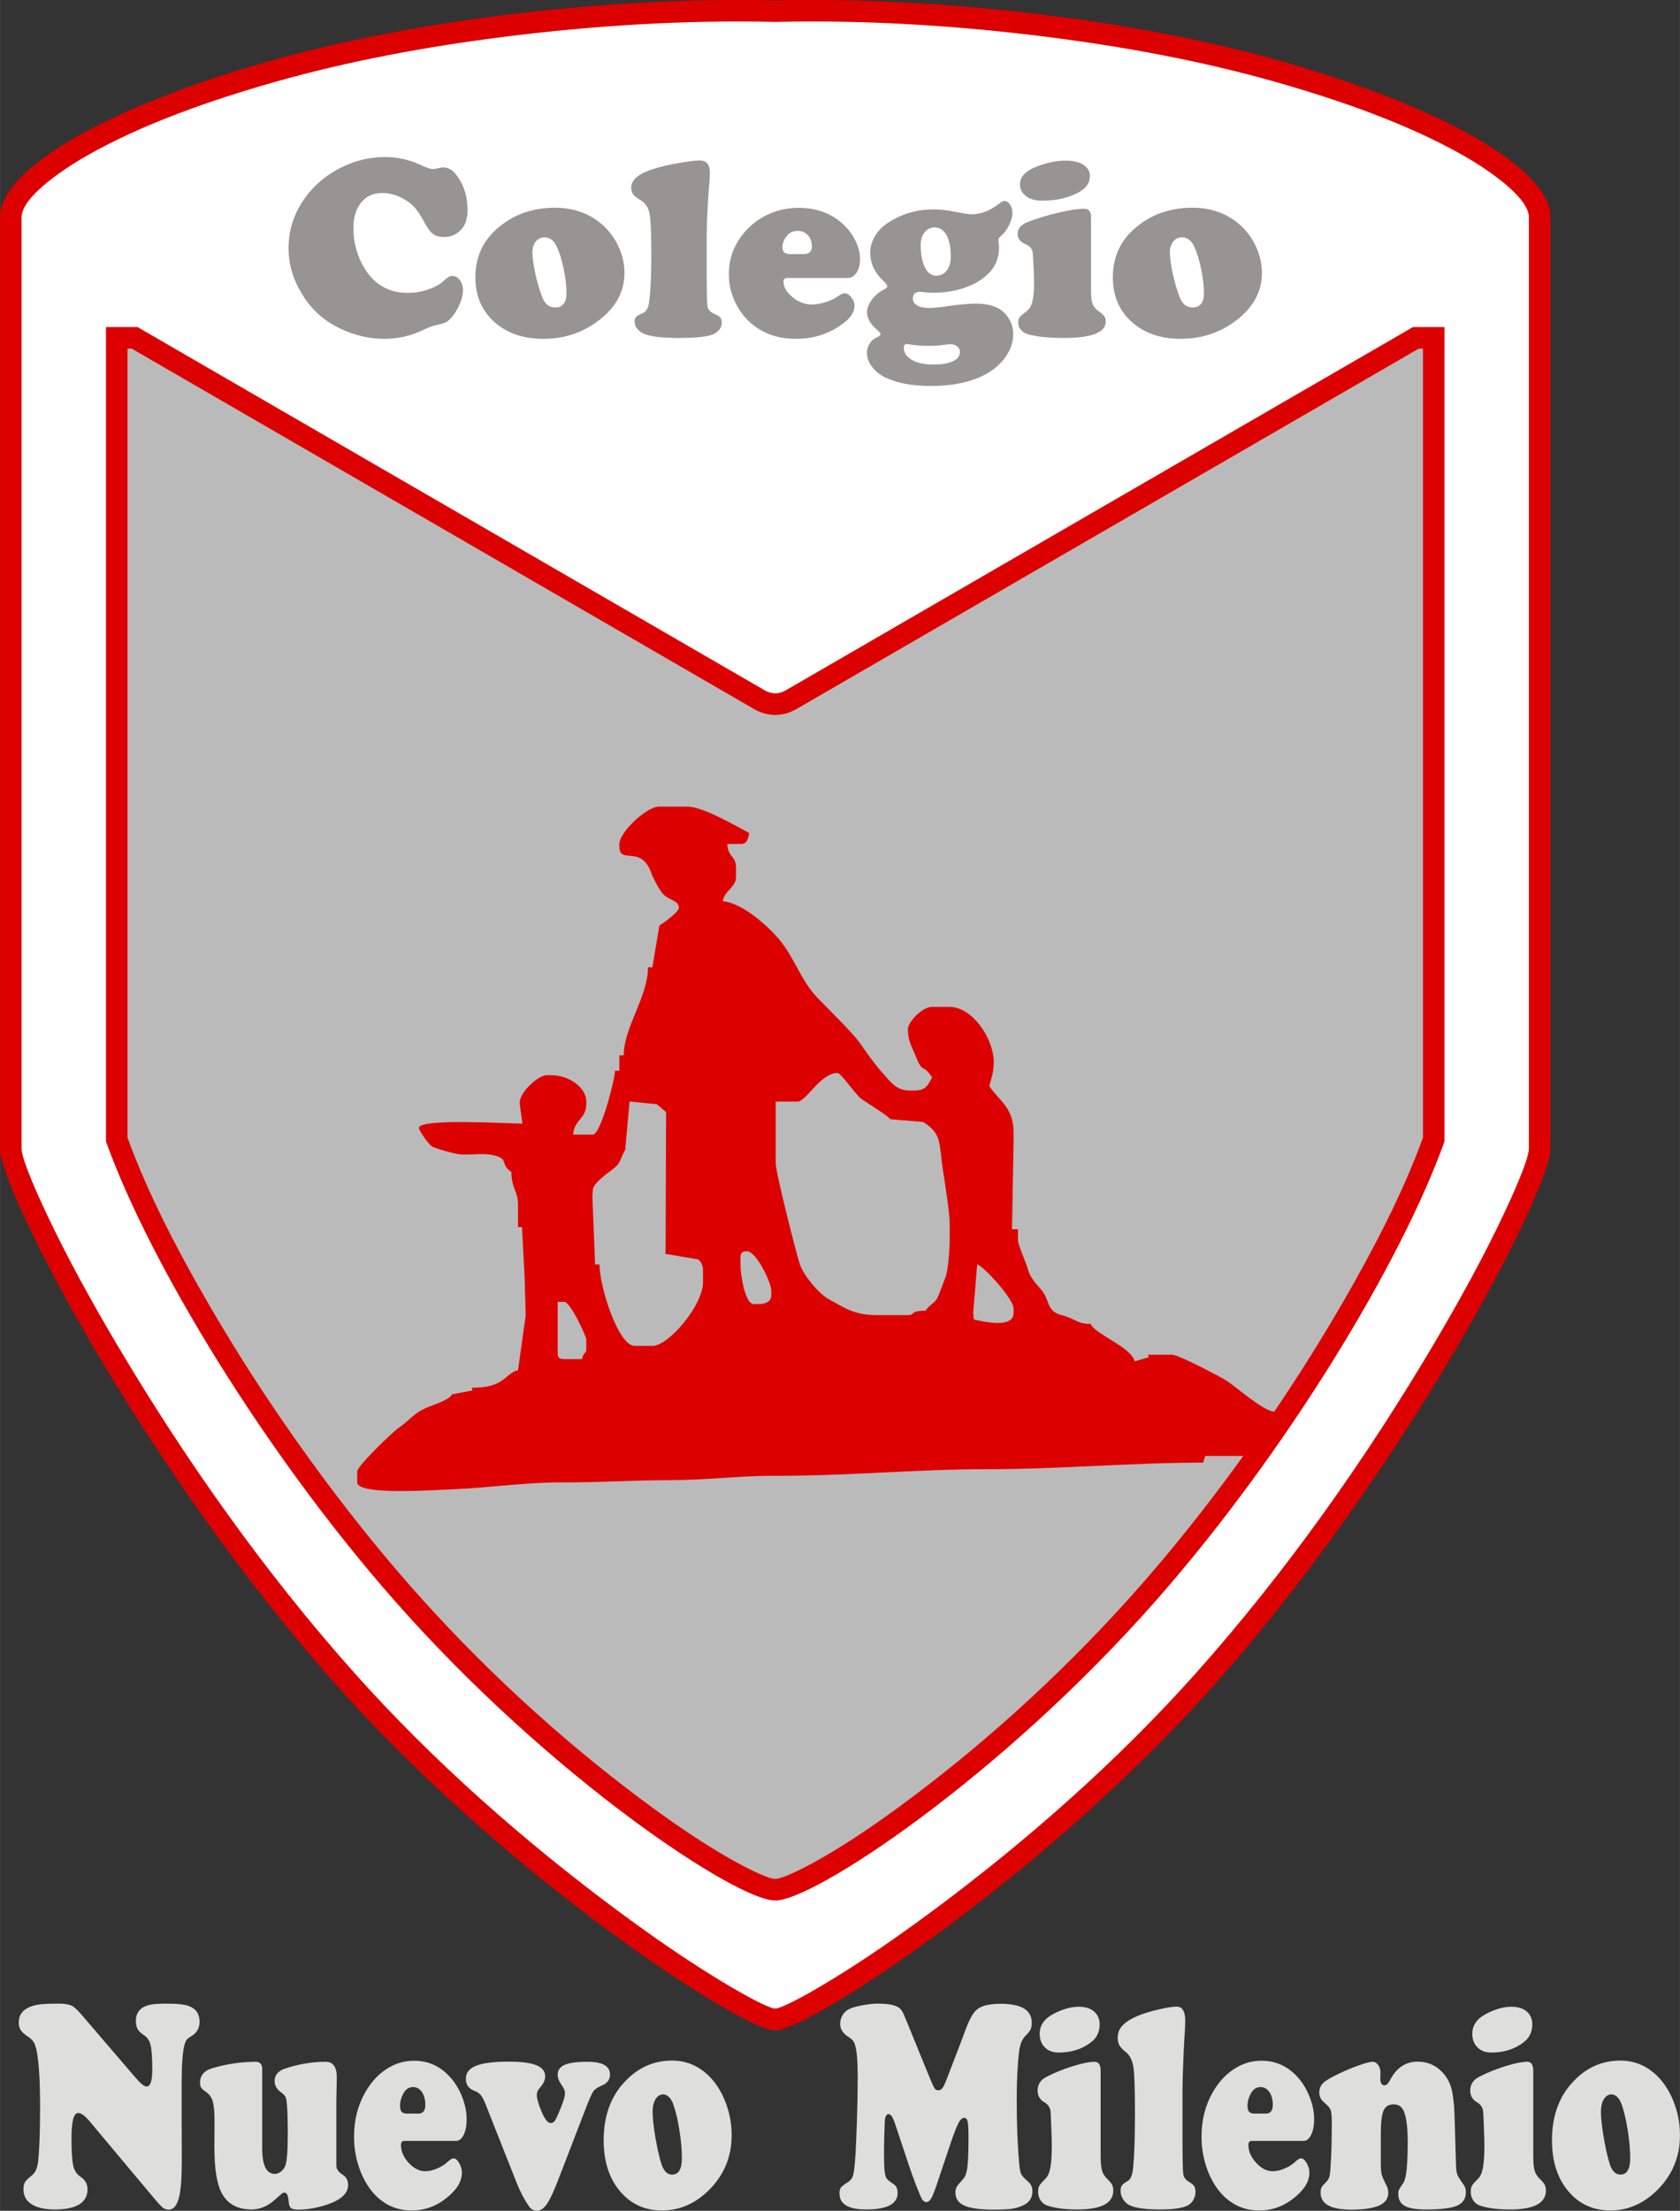 <?xml version="1.0" encoding="UTF-8"?>
<!DOCTYPE svg PUBLIC "-//W3C//DTD SVG 1.1//EN" "http://www.w3.org/Graphics/SVG/1.1/DTD/svg11.dtd">
<!-- Creator: CorelDRAW -->
<svg xmlns="http://www.w3.org/2000/svg" xml:space="preserve" width="6459px" height="8494px" style="shape-rendering:geometricPrecision; text-rendering:geometricPrecision; image-rendering:optimizeQuality; fill-rule:evenodd; clip-rule:evenodd"
viewBox="0 0 1605.76 2111.77"
 xmlns:xlink="http://www.w3.org/1999/xlink">
 <rect x="0" y="0" width="1605.76" height="2111.77" fill="#333333" stroke="none"/>
 <defs>
  <style type="text/css">
   <![CDATA[
    .fil2 {fill:#BABABA}
    .fil0 {fill:#DC0000}
    .fil1 {fill:white}
    .fil3 {fill:#969594;fill-rule:nonzero}
    .fil4 {fill:#DEDEDD;fill-rule:nonzero}
   ]]>
  </style>
 </defs>
 <g id="Capa_x0020_1">
  <g id="_191299944">
   <path id="_84558248" class="fil0" d="M740.969 1939.25c-24.08,4.081 -249.269,-139.148 -416.794,-326.574 -188.173,-210.523 -324.438,-477.124 -324.175,-515.237l0 -889.89c0.111,-48.424 109.136,-106.974 256.677,-148.95 148.739,-42.315 336.6,-61.662 484.292,-58.223 147.69,-3.439 335.552,15.907 484.291,58.223 147.545,41.976 256.569,100.526 256.677,148.95l0 889.89c0.263,38.113 -136.001,304.712 -324.174,515.237 -167.528,187.426 -392.714,330.655 -416.794,326.574l0.002 0 -0.002 0z"/>
   <path id="_85503128" class="fil1" d="M742.139 1918.57c11.439,-2.79 39.93,-19.812 49.054,-25.305 34.664,-20.872 68.403,-44.393 100.891,-68.485 89.369,-66.274 176.162,-142.844 250.332,-225.824 86.034,-96.253 163.44,-205.686 229.068,-316.808 23.77,-40.249 46.792,-81.851 66.666,-124.182 5.187,-11.047 22.701,-48.75 23.206,-60.452l-0.001 -0.007 0 -889.925c-0.049,-21.192 -47.138,-50.236 -62.626,-59.025 -54.038,-30.662 -119.503,-53.205 -179.1,-70.161 -70.839,-20.154 -144.637,-33.703 -217.658,-42.998 -85.761,-10.915 -174.062,-16.459 -260.523,-14.444l-0.479 0.011 -0.48 -0.011c-86.459,-2.014 -174.761,3.529 -260.521,14.446 -73.022,9.295 -146.819,22.844 -217.658,42.996 -59.597,16.956 -125.062,39.5 -179.1,70.161 -15.489,8.788 -62.578,37.832 -62.627,59.002l-0.001 889.952c0.505,11.704 18.018,49.408 23.204,60.453 19.875,42.331 42.895,83.931 66.667,124.18 65.629,111.122 143.034,220.556 229.068,316.808 74.17,82.981 160.963,159.551 250.331,225.824 32.486,24.091 66.228,47.614 100.891,68.485 9.123,5.493 37.613,22.515 49.053,25.305l1.172 -0.198 1.171 0.198 -0.002 0.002 0.003 0.003z"/>
   <path id="_85502960" class="fil0" d="M740.969 662.361c-3.228,-0.121 -6.562,-0.953 -9.674,-2.718l-599.896 -347.216 -30.138 0 0 777.906c41.327,115.511 151.33,297.128 275.461,438.21 150.347,170.877 329.477,288.054 364.247,286.766 34.77,1.288 213.9,-115.889 364.248,-286.766 124.131,-141.082 234.134,-322.7 275.461,-438.21l0 -777.906 -30.139 0 -599.895 347.216c-3.111,1.765 -6.446,2.596 -9.674,2.718l-0.001 0 -0.001 0z"/>
   <path id="_83802200" class="fil2" d="M125.872 333.011l-4.027 0 0 753.72c19.527,53.577 47.69,107.331 76.126,156.515 36.719,63.509 77.975,125.156 122.333,183.576 22.92,30.186 46.834,59.666 71.873,88.124 65.158,74.056 140.432,143.812 219.466,202.915 27.387,20.482 56.287,40.637 86.013,57.596 7.832,4.468 33.768,18.716 42.744,19.274l0.57 -0.02 0.57 0.02c8.978,-0.559 34.913,-14.807 42.744,-19.274 29.727,-16.958 58.627,-37.114 86.014,-57.596 79.031,-59.104 154.308,-128.858 219.465,-202.915 25.037,-28.455 48.951,-57.935 71.87,-88.118 44.358,-58.421 85.615,-120.069 122.335,-183.58 28.436,-49.184 56.599,-102.939 76.127,-156.517l0 -753.72 -4.028 0 -595.273 344.54c-5.832,3.306 -12.355,5.128 -19.051,5.379l-0.773 0.03 -0.773 -0.03c-6.695,-0.25 -13.219,-2.073 -19.051,-5.379l-0.161 -0.092 -595.112 -344.447 0 0 0.001 -0.001z"/>
   <path id="_121947704" class="fil0" d="M1198.27 1392.89l23.477 -31.611 -2.425 -12.546c-11.39,-0.254 -36.094,-22.665 -46.307,-29.448 -5.814,-3.861 -46.508,-25.224 -52.638,-25.224l-23.158 0 0.929 2.329 -13.56 3.98c-3.745,-14.011 -38.104,-25.845 -42.106,-35.748 -13.583,0 -13.395,-4.64 -27.477,-8.3 -13.409,-3.486 -11.734,-11.476 -17.136,-20.735 -3.439,-5.895 -12.163,-12.134 -15.221,-22.648 -2.785,-9.577 -9.639,-23.636 -9.639,-28.221l0 -10.514 -5.717 -0.024 1.506 -81.982 0 -10.514c0,-23.644 -13.907,-30.359 -23.158,-44.157 1.853,-7.942 4.212,-13.152 4.212,-23.129 0,-21.945 -20.241,-52.569 -42.106,-52.569l-16.842 0c-10.272,0 -23.158,15.153 -23.158,21.028 0,12.03 4.07,17.217 7.57,26.083 6.877,17.42 6.239,6.231 15.588,20.177 -3.733,7.046 -5.963,12.616 -16.841,12.616l-4.212 0c-13.677,0 -18.71,-8.648 -26.798,-17.392 -4.798,-5.187 -15.102,-18.985 -19.088,-25.092 -8.005,-12.271 -32.101,-34.963 -43.44,-47.028 -15.231,-16.207 -21.369,-37.752 -35.684,-54.777 -10.48,-12.464 -35.052,-34.975 -53.936,-36.545 0.797,-9.574 12.631,-13.268 12.631,-23.13l0 -8.41c0,-12.586 -7.244,-9.016 -8.421,-23.13l12.632 0c6.661,0 7.174,-5.171 8.42,-10.514 -11.556,-6.108 -44.389,-25.233 -58.947,-25.233l-27.368 0c-11.714,0 -37.894,24.362 -37.894,35.747l0 2.103c0,18.576 20.771,-2.507 30.739,26.072 1.66,4.759 7.621,15.656 10.485,18.966 5.849,6.755 15.617,6.463 15.617,13.838 0,4.237 -15.678,15.095 -18.564,16.895l-6.699 39.88 -4.211 0c0,28.449 -23.159,57.152 -23.159,84.108l-4.21 0 0 14.72 -4.211 0c0,8.683 -13.699,60.978 -21.053,60.978l-18.946 0c1.231,-14.791 12.631,-14.708 12.631,-29.438l0 -2.103c0,-13.818 -16.981,-25.232 -33.685,-25.232l-4.21 0c-7.976,0 -26.847,16.781 -25.731,27.406l2.573 18.854c-13.914,0 -98.947,-5.292 -98.947,4.205 0,2.323 9.747,16.719 13.396,18.162 5.816,2.297 20.668,6.695 26.579,7.096 10.137,0.686 21.091,-1.496 30.906,0.672 15.983,3.529 5.943,8.368 17.539,16.125 0,15.697 6.317,17.915 6.317,31.541l0 21.028 3.797 0.025 2.519 48.338 1.048 35.893 -7.364 52.422c-13.563,3.616 -11.934,16.822 -44.21,16.822l0.638 2.589 -19.584 3.72c-2.266,5.606 -19.434,10.386 -26.328,13.654 -10.909,5.171 -15.25,12.119 -24.121,17.963 -6.068,3.998 -40.077,36.852 -40.077,41.977l0 10.514c0,12.741 75.603,7.119 94.816,6.388 26.865,-1.022 68.117,-6.556 98.856,-6.397 36.033,0.186 70.196,-2.104 103.166,-2.095 36.673,0.012 69.616,-4.374 101.028,-4.227 71.6,0.337 133.843,-6.285 204.23,-6.285 69.837,0 138.601,-6.308 206.427,-6.264l1.991 -6.351 35.788 0c5.686,0 5.805,1.003 10.527,2.102l0.003 -0.002 0 0zm-435.784 -340.642c7.81,0 21.997,-27.335 37.894,-27.335 3.657,0 17.096,20.633 23.321,25.07 3.867,2.756 26.183,16.558 27.205,19.087l31.526 2.678c17.938,11.387 14.955,19.656 18.552,44.029 2.264,15.335 6.762,41.904 6.762,54.224l0 8.41c0,13.007 -0.852,34.293 -4.771,43.598 -1.663,3.949 -5.582,15.087 -7.15,18.092 -2.38,4.561 -7.448,6.254 -11.238,11.906 -15.591,0 -9.373,4.204 -16.842,4.204l-29.473 0c-22.694,0 -31.781,-7.535 -45.952,-15.08 -9.985,-5.319 -24.6,-23.585 -27.759,-33.254 -3.51,-10.747 -23.129,-87.769 -23.129,-96.753l0 -58.878 21.052 0 0.001 0.001 0.001 -0zm-160.736 -0.066l25.953 2.576 8.935 7.537 -0.467 132.938 -0.411 2.401 31.733 5.408c2.444,2.632 4.466,4.701 4.466,11.115l0 10.514c0,22.268 -32.923,60.98 -48.419,60.98l-16.842 0c-15.672,0 -33.684,-56.274 -33.684,-77.802l-4.21 0 -2.615 -65.16 0.509 -6.331c0,-5.48 12.992,-15.072 17.436,-18.332 10.57,-7.753 7.093,-9 13.423,-19.583l4.192 -46.261 0 0 0 0zm112.316 143.051c8.648,0 23.159,29.634 23.159,37.85l0 4.206c0,6.464 -6.169,8.409 -12.633,8.409l-4.21 0c-8.111,0 -12.631,-27.497 -12.631,-37.85l0 -6.306c0,-4.845 1.464,-6.309 6.316,-6.309l-0 0zm219.947 12.526c5.597,1.289 34.786,32.679 34.786,42.146l0 4.205c0,14.723 -27.011,8.84 -37.894,6.307l-0.708 -6.367 3.815 -46.291 0.001 0 -0 0zm-400.996 35.838l6.315 0c6.052,0 21.053,33.356 21.053,35.747l0 8.409c0,6.836 -1.825,1.588 -4.211,10.515l-16.842 0c-4.851,0 -6.315,-1.464 -6.315,-6.309l0 -48.363 0 0 0 0z"/>
  </g>
  <path class="fil3" d="M368.011 149.975c11.9,0 23.381,2.589 34.488,7.809 5.22,2.465 8.853,3.675 10.897,3.675 1.461,0 3.799,-0.334 7.056,-1.087 1.087,-0.251 2.256,-0.375 3.548,-0.375 4.26,0 7.978,1.962 11.149,5.888 7.85,9.436 11.732,21.209 11.732,35.24 0,9.852 -3.382,17.074 -10.146,21.626 -3.674,2.465 -7.763,3.674 -12.358,3.674 -4.134,0 -7.515,-0.875 -10.146,-2.672 -2.589,-1.796 -5.134,-5.012 -7.599,-9.563 -3.506,-6.43 -6.347,-11.064 -8.56,-13.862 -2.169,-2.838 -4.885,-5.385 -8.056,-7.681 -7.891,-5.513 -16.2,-8.308 -24.842,-8.308 -8.394,0 -15.073,3.047 -20.003,9.101 -4.925,6.095 -7.388,14.237 -7.388,24.425 0,14.028 3.548,26.849 10.646,38.539 9.604,15.572 23.381,23.338 41.334,23.338 6.599,0 13.152,-1.086 19.624,-3.299 6.515,-2.171 11.524,-5.05 15.116,-8.56 3.089,-2.923 5.637,-4.382 7.598,-4.382 2.838,0 5.303,1.293 7.347,3.965 2.006,2.631 3.05,5.846 3.05,9.604 0,4.717 -1.42,10.019 -4.302,15.907 -2.837,5.847 -6.264,10.481 -10.271,13.821 -1.713,1.379 -5.261,2.589 -10.648,3.675 -3.09,0.541 -7.223,2.044 -12.356,4.51 -12.069,5.801 -24.594,8.683 -37.663,8.683 -13.611,0 -27.179,-3.047 -40.749,-9.188 -15.741,-7.098 -28.141,-17.951 -37.288,-32.65 -8.974,-14.28 -13.442,-29.183 -13.442,-44.758 0,-18.12 5.595,-34.612 16.868,-49.561 9.77,-12.941 22.546,-22.88 38.287,-29.727 11.98,-5.22 24.34,-7.808 37.075,-7.808l0 0 0 0zm162.543 48.433c14.906,0 28.017,3.885 39.246,11.607 8.101,5.553 14.572,12.776 19.456,21.67 5.054,9.311 7.602,18.996 7.602,29.1 0,17.702 -8.143,32.736 -24.342,45.137 -15.493,11.856 -33.236,17.744 -53.235,17.744 -19.499,0 -35.24,-5.553 -47.348,-16.617 -11.731,-10.773 -17.577,-24.8 -17.577,-42.089 0,-19.248 7.138,-34.989 21.502,-47.22 15.031,-12.904 33.236,-19.333 54.697,-19.333l-0 0 0 0zm-9.812 28.268c-3.551,0 -6.43,1.335 -8.601,3.965 -2.172,2.672 -3.258,6.182 -3.258,10.563 0,4.927 0.921,11.566 2.758,19.999 1.837,8.477 4.006,15.951 6.553,22.464 2.507,6.68 6.64,10.022 12.36,10.022 7.263,0 10.897,-4.592 10.897,-13.821 0,-6.847 -0.917,-14.614 -2.754,-23.339 -1.838,-8.726 -4.092,-15.824 -6.681,-21.295 -2.672,-5.551 -6.43,-8.391 -11.273,-8.557zm154.734 -3.299l0 39.246c0,17.371 0.293,27.473 0.794,30.354 0.544,2.841 2.547,5.054 6.057,6.598 3.048,1.294 5.05,2.504 6.054,3.672 1.042,1.128 1.545,2.758 1.545,4.885 0,2.676 -0.962,5.138 -2.882,7.351 -1.921,2.213 -4.468,3.757 -7.64,4.633 -5.889,1.797 -15.783,2.716 -29.727,2.716 -15.742,0 -26.806,-1.213 -33.153,-3.55 -2.921,-1.086 -5.344,-2.713 -7.223,-4.968 -1.879,-2.255 -2.796,-4.592 -2.796,-7.016 0,-1.962 0.5,-3.464 1.502,-4.55 1.042,-1.045 3.255,-2.337 6.678,-3.799 3.176,-1.379 5.137,-5.178 5.889,-11.356 1.296,-10.607 1.962,-25.68 1.962,-45.261 0,-19.917 -0.583,-32.693 -1.71,-38.411 -1.169,-5.72 -4.01,-9.939 -8.56,-12.735 -3.424,-1.962 -5.803,-3.799 -7.057,-5.555 -1.252,-1.751 -1.879,-3.882 -1.879,-6.429 0,-4.008 1.921,-7.474 5.72,-10.439 3.844,-3.005 9.98,-5.761 18.371,-8.266 5.637,-1.71 12.903,-3.341 21.881,-4.885 8.977,-1.545 15.489,-2.338 19.582,-2.338 6.429,0 9.643,4.009 9.643,11.984 0,2.631 -0.375,8.601 -1.21,17.996 -1.045,14.572 -1.669,27.972 -1.838,40.124l-0.001 0 0 0zm134.653 42.169l-57.493 0c-2.503,0 -3.758,1.126 -3.758,3.34 0,5.302 2.841,10.27 8.602,14.948 5.761,4.716 11.941,7.057 18.537,7.057 3.926,0 8.268,-0.751 13.029,-2.255 4.761,-1.503 8.683,-3.382 11.816,-5.595 2.756,-1.92 4.969,-2.923 6.595,-2.923 2.13,0 4.175,1.294 6.223,3.924 2.045,2.588 3.089,5.301 3.089,8.059 0,5.885 -3.675,11.565 -11.022,16.992 -12.987,9.729 -27.935,14.573 -44.886,14.573 -17.116,0 -31.482,-4.968 -43.089,-14.906 -5.595,-4.926 -10.269,-10.814 -13.944,-17.744 -4.803,-9.228 -7.181,-18.915 -7.181,-29.102 0,-13.735 4.133,-26.012 12.442,-36.951 7.181,-9.477 16.326,-16.534 27.431,-21.167 8.308,-3.509 17.327,-5.261 27.015,-5.261 15.489,0 28.685,4.382 39.497,13.194 5.47,4.425 9.897,9.643 13.238,15.655 3.84,6.85 5.76,13.572 5.76,20.085 0,5.301 -1.128,9.645 -3.341,13.027 -2.172,3.382 -5.05,5.051 -8.56,5.051l0 0 -0.001 0zm-54.277 -22.84l12.318 0c5.216,0 7.847,-2.42 7.847,-7.222 0,-4.426 -1.252,-8.015 -3.799,-10.773 -2.503,-2.754 -5.802,-4.174 -9.894,-4.174 -4.593,0 -8.143,1.796 -10.773,5.387 -2.462,3.338 -3.673,6.72 -3.673,10.146 0,2.461 0.583,4.175 1.793,5.134 1.169,1.003 3.216,1.502 6.181,1.502l0 0 0 -0zm204.171 -50.77c2.003,0 3.799,1.169 5.344,3.464 1.586,2.341 2.337,5.055 2.337,8.143 0,3.341 -1.045,7.139 -3.131,11.398 -2.047,4.219 -4.551,7.601 -7.515,10.145 -1.879,1.631 -2.799,2.924 -2.799,3.926 0,0.207 0.086,1.21 0.252,2.923 0.251,1.711 0.375,3.256 0.375,4.634 0,9.728 -3.299,17.869 -9.811,24.466 -5.846,5.889 -13.444,10.439 -22.672,13.693 -9.268,3.258 -19.455,4.888 -30.521,4.888 -2.713,0 -5.344,-0.168 -7.974,-0.462 -2.089,-0.248 -3.758,-0.375 -4.885,-0.375 -4.299,0 -6.471,2.171 -6.471,6.473 0,2.796 1.42,4.968 4.216,6.554 2.796,1.586 6.639,2.38 11.439,2.38 3.258,0 8.059,-0.46 14.448,-1.335 13.359,-1.879 23.215,-2.841 29.602,-2.841 9.601,0 17.076,1.63 22.378,4.803 4.22,2.42 7.602,5.847 10.063,10.269 2.506,4.386 3.757,9.147 3.757,14.197 0,8.225 -3.047,16.199 -9.06,23.966 -7.181,9.143 -17.744,15.907 -31.689,20.292 -10.942,3.423 -23.549,5.136 -37.911,5.136 -18.122,0 -32.778,-2.757 -44.05,-8.312 -5.22,-2.586 -9.353,-6.053 -12.483,-10.27 -3.089,-4.257 -4.633,-8.643 -4.633,-13.193 0,-3.216 0.875,-6.137 2.63,-8.809 1.752,-2.716 3.965,-4.636 6.681,-5.764 2.42,-1 3.672,-2.044 3.672,-3.172 0,-0.92 -1.042,-2.213 -3.09,-3.926 -6.512,-5.468 -9.77,-11.146 -9.77,-16.993 0,-3.924 1.586,-7.974 4.72,-12.108 3.13,-4.175 7.012,-7.391 11.69,-9.687 1.92,-0.962 2.923,-1.962 2.923,-2.923 0,-1.128 -1.213,-2.838 -3.674,-5.134 -8.395,-7.767 -12.611,-16.785 -12.611,-27.182 0,-5.426 1.503,-10.646 4.468,-15.655 2.964,-4.971 7.138,-9.188 12.442,-12.694 13.11,-8.56 27.683,-12.859 43.631,-12.859 6.388,0 13.486,0.835 21.295,2.462 7.433,1.462 12.524,2.213 15.282,2.213 8.891,0 17.744,-3.507 26.556,-10.522 1.961,-1.502 3.464,-2.213 4.55,-2.213l-0.001 -0 -0 0zm-66.429 25.302c-4.091,0 -7.39,1.546 -9.852,4.677 -2.507,3.089 -3.716,7.182 -3.716,12.318 0,8.808 1.334,15.866 4.006,21.167 2.716,5.303 6.264,7.974 10.65,7.974 4.34,0 7.763,-1.669 10.269,-4.968 2.548,-3.299 3.8,-7.725 3.8,-13.276 0,-8.729 -1.335,-15.493 -3.966,-20.377 -2.674,-4.841 -6.387,-7.347 -11.19,-7.515l0 0 0 0zm-26.679 111.314c-2.048,0 -3.048,1.21 -3.048,3.548 0,4.802 2.586,8.725 7.806,11.69 5.219,2.965 11.984,4.468 20.336,4.468 7.974,0 14.235,-1.045 18.744,-3.171 4.554,-2.13 6.809,-5.095 6.809,-8.936 0,-2.045 -0.879,-3.758 -2.59,-5.22 -1.713,-1.42 -3.799,-2.129 -6.347,-2.129 -1.296,0 -3.175,0.168 -5.636,0.503 -4.551,0.709 -9.646,1.086 -15.282,1.086 -4.133,0 -8.143,-0.211 -11.984,-0.586 -2.837,-0.252 -5.178,-0.583 -6.971,-1.003 -0.792,-0.166 -1.419,-0.249 -1.837,-0.249l0 -0.001 0 0zm175.902 -121.584l0 71.062c0,5.637 0.503,9.77 1.548,12.36 1,2.63 3.089,5.012 6.178,7.222 2.507,1.796 4.216,3.341 5.05,4.595 0.879,1.252 1.296,2.88 1.296,4.844 0,10.521 -13.32,15.782 -40,15.782 -14.362,0 -25.718,-1.171 -34.109,-3.426 -2.882,-0.835 -5.177,-2.254 -6.932,-4.299 -1.754,-2.045 -2.631,-4.344 -2.631,-6.975 0,-2.209 0.459,-3.922 1.337,-5.133 0.918,-1.21 3.215,-3.175 6.888,-5.888 2.507,-1.878 4.299,-4.926 5.344,-9.143 1.085,-4.261 1.63,-10.563 1.63,-18.957 0,-2.713 -0.211,-7.763 -0.586,-15.113 -0.334,-7.392 -0.628,-11.691 -0.794,-12.901 -0.458,-3.34 -2.754,-5.929 -6.846,-7.726 -5.053,-2.212 -7.557,-5.467 -7.557,-9.769 0,-5.137 3.296,-8.977 9.894,-11.525 9.143,-3.507 18.913,-6.471 29.352,-8.933 10.439,-2.423 18.496,-3.634 24.218,-3.634 4.509,0 6.719,2.506 6.719,7.557l0 0 0 0zm-24.215 -53.569c7.098,0 12.735,1.337 16.868,3.967 4.175,2.671 6.264,6.222 6.264,10.731 0,6.261 -3.133,11.229 -9.439,14.903 -9.935,5.805 -21.96,8.685 -36.073,8.685 -5.971,0 -10.687,-1.128 -14.194,-3.424 -4.719,-2.922 -7.098,-7.012 -7.098,-12.231 0,-7.016 5.01,-12.528 15.072,-16.534 10.187,-4.05 19.706,-6.097 28.6,-6.097l-0 0zm121.249 45.009c14.906,0 28.016,3.885 39.246,11.608 8.101,5.553 14.571,12.776 19.456,21.67 5.054,9.311 7.602,18.996 7.602,29.1 0,17.702 -8.142,32.736 -24.342,45.137 -15.493,11.856 -33.236,17.744 -53.235,17.744 -19.499,0 -35.24,-5.553 -47.348,-16.617 -11.731,-10.773 -17.578,-24.801 -17.578,-42.089 0,-19.248 7.14,-34.989 21.503,-47.22 15.03,-12.904 33.236,-19.333 54.697,-19.333l-0 0 0 -0zm-9.812 28.268c-3.55,0 -6.429,1.335 -8.601,3.965 -2.172,2.672 -3.258,6.182 -3.258,10.563 0,4.927 0.919,11.565 2.758,19.999 1.837,8.477 4.006,15.951 6.553,22.464 2.507,6.68 6.64,10.022 12.36,10.022 7.263,0 10.897,-4.592 10.897,-13.821 0,-6.847 -0.917,-14.614 -2.754,-23.339 -1.838,-8.726 -4.092,-15.824 -6.681,-21.295 -2.671,-5.551 -6.43,-8.391 -11.273,-8.557z"/>
  <path class="fil4" d="M1130.26 1996.85l0 44.858c0,19.855 0.253,31.401 0.682,34.695 0.467,3.247 2.184,5.777 5.199,7.542 2.617,1.478 4.336,2.862 5.198,4.197 0.893,1.289 1.326,3.152 1.326,5.583 0,3.057 -0.825,5.872 -2.476,8.401 -1.647,2.53 -3.835,4.295 -6.557,5.296 -5.056,2.053 -13.548,3.104 -25.52,3.104 -13.514,0 -23.014,-1.387 -28.462,-4.058 -2.506,-1.241 -4.586,-3.101 -6.199,-5.678 -1.613,-2.578 -2.401,-5.249 -2.401,-8.02 0,-2.242 0.43,-3.96 1.293,-5.201 0.892,-1.194 2.794,-2.671 5.732,-4.342 2.726,-1.577 4.411,-5.919 5.057,-12.98 1.109,-12.124 1.681,-29.352 1.681,-51.733 0,-22.763 -0.498,-37.367 -1.468,-43.904 -1.002,-6.538 -3.44,-11.36 -7.345,-14.556 -2.939,-2.243 -4.982,-4.342 -6.061,-6.349 -1.072,-2.002 -1.613,-4.437 -1.613,-7.349 0,-4.581 1.65,-8.543 4.91,-11.931 3.302,-3.435 8.567,-6.584 15.771,-9.448 4.838,-1.955 11.079,-3.818 18.786,-5.583 7.703,-1.766 13.294,-2.672 16.808,-2.672 5.519,0 8.28,4.582 8.28,13.697 0,3.007 -0.323,9.831 -1.038,20.569 -0.897,16.656 -1.435,31.973 -1.58,45.861l0 -0 -0 0zm-99.033 -79.985c6.094,0 10.933,1.528 14.481,4.535 3.584,3.054 5.377,7.113 5.377,12.266 0,7.156 -2.692,12.835 -8.103,17.035 -8.53,6.636 -18.851,9.926 -30.968,9.926 -5.127,0 -9.175,-1.289 -12.185,-3.914 -4.052,-3.341 -6.095,-8.015 -6.095,-13.98 0,-8.02 4.302,-14.32 12.94,-18.898 8.745,-4.63 16.916,-6.97 24.553,-6.97l-0 0zm20.788 61.229l0 81.223c0,6.443 0.43,11.167 1.329,14.127 0.856,3.006 2.652,5.728 5.304,8.254 2.151,2.053 3.618,3.818 4.336,5.252 0.753,1.432 1.113,3.291 1.113,5.536 0,12.026 -11.437,18.04 -34.34,18.04 -12.33,0 -22.076,-1.339 -29.28,-3.917 -2.475,-0.953 -4.447,-2.576 -5.952,-4.914 -1.504,-2.337 -2.259,-4.965 -2.259,-7.971 0,-2.526 0.395,-4.484 1.15,-5.868 0.788,-1.383 2.759,-3.629 5.912,-6.73 2.151,-2.146 3.692,-5.63 4.589,-10.45 0.929,-4.869 1.4,-12.073 1.4,-21.667 0,-3.102 -0.184,-8.874 -0.504,-17.275 -0.288,-8.448 -0.538,-13.362 -0.68,-14.746 -0.396,-3.817 -2.367,-6.777 -5.878,-8.83 -4.339,-2.529 -6.49,-6.25 -6.49,-11.166 0,-5.871 2.83,-10.261 8.495,-13.173 7.849,-4.008 16.236,-7.396 25.199,-10.21 8.959,-2.769 15.875,-4.153 20.788,-4.153 3.872,0 5.769,2.864 5.769,8.638l-0.001 0.001zm-144.268 71.728l-12.618 37.605c-2.185,6.349 -3.906,10.593 -5.232,12.791 -1.363,2.196 -2.834,3.29 -4.443,3.29 -1.506,0 -2.906,-0.858 -4.086,-2.671 -0.755,-1.099 -2.547,-5.202 -5.307,-12.266 -2.759,-7.109 -5.052,-13.409 -6.882,-18.898l-13.835 -41.517c-1.901,-5.775 -3.907,-8.688 -5.986,-8.688 -2.26,0 -3.477,2.482 -3.69,7.447 -0.504,10.975 -0.717,21.141 -0.717,30.447 0,9.686 0.322,16.274 1.038,19.709 0.504,2.05 1.146,3.578 1.934,4.485 0.826,0.954 3.01,2.624 6.562,5.06 2.33,1.576 3.476,4.294 3.476,8.208 0,10.45 -10.038,15.702 -30.143,15.702 -16.956,0 -25.415,-5.106 -25.415,-15.272 0,-2.578 0.43,-4.485 1.326,-5.631 0.862,-1.195 3.122,-2.912 6.777,-5.249 2.294,-1.434 3.87,-3.342 4.657,-5.729 0.827,-2.432 1.506,-7.156 2.046,-14.126 0.642,-7.491 1.214,-19.71 1.79,-36.697 0.575,-17.039 0.825,-31.594 0.825,-43.715 0,-15.176 -0.859,-25.483 -2.615,-30.878 -0.612,-1.859 -1.326,-3.294 -2.154,-4.199 -0.786,-0.953 -2.326,-2.148 -4.549,-3.626 -4.984,-3.2 -7.456,-7.301 -7.456,-12.314 0,-3.29 0.933,-6.249 2.759,-8.971 1.863,-2.673 4.339,-4.579 7.42,-5.726 3.082,-1.194 7.204,-2.242 12.331,-3.149 5.161,-0.859 9.497,-1.336 13.081,-1.336 8.962,0 15.307,1.001 18.996,2.956 1.83,0.909 3.263,2.198 4.302,3.771 1.076,1.576 2.581,4.87 4.515,9.783l21.863 53.545c2.368,5.868 4.019,9.45 4.91,10.785 0.934,1.289 2.189,1.956 3.801,1.956 1.401,0 2.615,-0.715 3.727,-2.098 1.076,-1.386 2.368,-4.011 3.839,-7.829l14.803 -38.462c1.827,-4.917 3.01,-8.161 3.548,-9.642 3.44,-9.303 6.845,-15.51 10.214,-18.611 4.268,-4.007 12.045,-6.013 23.301,-6.013 19.818,0 29.713,6.013 29.713,18.04 0,2.718 -0.396,4.866 -1.15,6.537 -0.789,1.623 -2.364,3.578 -4.728,5.918 -3.23,3.243 -5.236,7.968 -6.095,14.127 -1.613,12.838 -2.405,28.537 -2.405,46.958 0,23.768 0.825,44.62 2.51,62.517 0.429,4.39 1.074,7.349 1.938,8.925 0.895,1.622 3.151,3.96 6.774,7.156 2.509,2.246 3.798,5.202 3.798,8.925 0,6.538 -3.26,11.167 -9.788,13.839 -3.364,1.53 -6.878,2.483 -10.609,2.96 -3.689,0.477 -9.387,0.717 -17.095,0.717 -11.826,0 -20.647,-1.147 -26.487,-3.388 -6.416,-2.53 -9.642,-6.779 -9.642,-12.839 0,-2.243 0.43,-4.103 1.255,-5.536 0.859,-1.43 3.01,-4.055 6.524,-7.921 1.826,-1.958 3.047,-5.728 3.728,-11.312 0.646,-5.584 1.004,-15.081 1.004,-28.538 0,-7.443 -0.288,-12.313 -0.788,-14.65 -0.538,-2.34 -1.65,-3.483 -3.334,-3.483 -1.938,0 -3.835,1.765 -5.662,5.344 -1.83,3.629 -4.553,10.738 -8.174,21.476l0 -0 0 0zm-273.778 -49.201c-3.052,0 -5.52,1.526 -7.387,4.532 -1.862,3.053 -2.796,7.065 -2.796,12.073 0,5.631 0.791,13.219 2.367,22.858 1.58,9.689 3.44,18.232 5.628,25.675 2.151,7.636 5.699,11.455 10.609,11.455 6.237,0 9.354,-5.249 9.354,-15.797 0,-7.826 -0.785,-16.704 -2.363,-26.677 -1.576,-9.973 -3.514,-18.086 -5.737,-24.34 -2.292,-6.344 -5.519,-9.591 -9.674,-9.781l0 0zm8.421 -32.31c12.797,0 24.053,4.44 33.691,13.267 6.957,6.347 12.509,14.602 16.703,24.768 4.339,10.642 6.527,21.712 6.527,33.261 0,20.233 -6.99,37.417 -20.897,51.591 -13.301,13.551 -28.534,20.281 -45.7,20.281 -16.741,0 -30.255,-6.347 -40.647,-18.993 -10.071,-12.313 -15.09,-28.346 -15.09,-48.107 0,-22 6.128,-39.992 18.459,-53.972 12.902,-14.748 28.533,-22.097 46.954,-22.097l0 0 0 -0zm-81.829 43.907l-27.203 70.485c-4.194,10.88 -7.778,18.469 -10.721,22.717 -2.939,4.247 -6.09,6.344 -9.425,6.344 -3.297,0 -5.982,-1.572 -7.991,-4.772 -4.265,-6.296 -8.029,-13.503 -11.256,-21.522l-29.822 -75.353c-1.613,-4.105 -3.155,-7.064 -4.656,-8.877 -1.508,-1.813 -3.588,-3.196 -6.239,-4.106 -5.341,-2.05 -7.996,-5.867 -7.996,-11.498 0,-5.681 3.302,-9.832 9.859,-12.408 6.594,-2.625 16.991,-3.913 31.221,-3.913 11.898,0 20.643,1.144 26.271,3.389 5.665,2.29 8.462,5.82 8.462,10.592 0,3.342 -1.329,6.537 -3.98,9.642 -1.685,2.049 -2.761,3.578 -3.26,4.579 -0.501,1.053 -0.718,2.34 -0.718,3.913 0,3.199 1.543,8.448 4.586,15.797 3.084,7.207 5.952,10.785 8.641,10.785 1.752,0 3.189,-0.86 4.298,-2.672 1.114,-1.765 3.156,-6.3 6.095,-13.696 2.152,-5.391 3.261,-9.496 3.261,-12.31 0,-2.199 -1.143,-4.87 -3.369,-7.971 -2.401,-3.342 -3.582,-6.443 -3.582,-9.355 0,-4.484 2.223,-7.683 6.663,-9.638 4.447,-1.958 11.758,-2.912 21.901,-2.912 14.302,0 21.435,4.055 21.435,12.265 0,4.772 -2.581,8.209 -7.67,10.357 -3.977,1.67 -6.703,3.483 -8.138,5.437 -1.433,1.958 -3.655,6.872 -6.665,14.702l-0.001 0 0 0zm-171.365 6.726l10.576 0c4.477,0 6.737,-2.766 6.737,-8.256 0,-5.059 -1.075,-9.161 -3.263,-12.313 -2.147,-3.148 -4.982,-4.771 -8.493,-4.771 -3.943,0 -6.991,2.053 -9.249,6.158 -2.114,3.816 -3.151,7.681 -3.151,11.598 0,2.813 0.5,4.771 1.538,5.867 1.005,1.146 2.763,1.718 5.306,1.718l0 -0 -0 0zm46.597 26.106l-49.355 0c-2.151,0 -3.226,1.288 -3.226,3.817 0,6.061 2.438,11.739 7.382,17.086 4.948,5.391 10.255,8.066 15.915,8.066 3.368,0 7.095,-0.859 11.184,-2.578 4.085,-1.717 7.454,-3.865 10.142,-6.395 2.367,-2.195 4.265,-3.341 5.665,-3.341 1.826,0 3.581,1.479 5.34,4.485 1.755,2.959 2.652,6.06 2.652,9.212 0,6.726 -3.156,13.219 -9.462,19.422 -11.147,11.119 -23.979,16.656 -38.53,16.656 -14.696,0 -27.029,-5.678 -36.992,-17.038 -4.802,-5.631 -8.816,-12.36 -11.972,-20.281 -4.123,-10.548 -6.165,-21.621 -6.165,-33.264 0,-15.699 3.551,-29.731 10.684,-42.233 6.161,-10.833 14.014,-18.898 23.549,-24.195 7.132,-4.011 14.873,-6.013 23.189,-6.013 13.297,0 24.627,5.009 33.907,15.08 4.698,5.059 8.497,11.021 11.363,17.893 3.297,7.829 4.947,15.513 4.947,22.956 0,6.06 -0.97,11.024 -2.867,14.89 -1.867,3.866 -4.339,5.774 -7.349,5.774l0 -0 -0 0zm-185.201 -68.626l0 75.785c0,16.227 4.014,24.336 12.077,24.336 2.008,0 4.018,-0.761 5.989,-2.337 1.934,-1.528 3.294,-3.389 4.086,-5.631 1.539,-4.488 2.293,-14.461 2.293,-29.923 0,-15.32 -0.359,-25.723 -1.147,-31.354 -0.287,-2.289 -0.753,-4.007 -1.467,-5.059 -0.684,-1.096 -2.008,-2.337 -3.981,-3.721 -3.976,-2.817 -5.986,-6.347 -5.986,-10.643 0,-5.777 3.44,-9.783 10.288,-12.026 13.011,-4.295 25.879,-6.395 38.53,-6.395 7.061,0 10.609,4.965 10.609,14.938 0,1 -0.033,3.101 -0.105,6.298 -0.144,4.487 -0.253,9.929 -0.324,16.372l0 61.655c0,3.152 2.042,6.061 6.094,8.637 3.439,2.246 5.161,5.489 5.161,9.783 0,8.401 -7.457,14.891 -22.367,19.47 -8.745,2.676 -17.238,4.059 -25.412,4.059 -3.368,0 -5.662,-0.524 -6.882,-1.576 -1.218,-1.002 -1.934,-3.007 -2.151,-6.013 -0.359,-5.773 -1.683,-8.638 -3.977,-8.638 -0.862,0 -1.613,0.241 -2.33,0.764 -0.68,0.525 -2.831,2.384 -6.416,5.631 -7.061,6.443 -14.66,9.689 -22.76,9.689 -13.44,0 -22.94,-5.205 -28.459,-15.56 -4.697,-8.637 -7.061,-23.241 -7.061,-43.762 0,-7.632 0.033,-14.126 0.104,-19.564 0,-3.151 0,-5.299 0,-6.442 0,-7.971 -0.534,-13.889 -1.613,-17.657 -1.072,-3.77 -3.08,-6.73 -5.949,-8.877 -2.723,-1.86 -4.444,-3.342 -5.195,-4.485 -0.716,-1.099 -1.074,-2.675 -1.074,-4.629 0,-7.065 4.014,-11.79 12.077,-14.079 13.693,-4.008 27.42,-6.013 41.151,-6.013 4.12,0 6.199,2.289 6.199,6.966l-0 0 0 0.001zm-173.447 -52.829l52.294 60.942c4.876,5.679 8.429,8.543 10.575,8.543 3.659,0 5.486,-5.201 5.486,-15.556 0,-11.742 -0.538,-19.757 -1.58,-24.005 -1.038,-4.294 -3.26,-7.541 -6.629,-9.689 -2.726,-1.764 -4.66,-3.625 -5.773,-5.63 -1.113,-2.006 -1.681,-4.582 -1.681,-7.779 0,-7.825 4.048,-12.838 12.077,-15.08 3.297,-0.953 9.032,-1.43 17.241,-1.43 10.572,0 17.883,0.858 21.935,2.526 6.453,2.628 9.642,7.541 9.642,14.844 0,6.059 -2.618,10.595 -7.849,13.697 -2.114,1.193 -3.547,2.289 -4.302,3.196 -0.788,0.957 -1.434,2.339 -2.006,4.199 -1.901,6.156 -2.867,17.803 -2.942,34.983l0 45.575c0,6.966 0.038,16.51 0.109,28.634 0.071,16.416 -0.68,28.25 -2.222,35.504 -1.863,9.066 -5.306,13.602 -10.288,13.602 -2.151,0 -4.051,-0.623 -5.624,-1.86 -1.543,-1.194 -4.16,-4.012 -7.815,-8.353l-62.261 -74.257c-4.335,-5.201 -7.954,-7.826 -10.821,-7.826 -4.268,0 -6.417,7.873 -6.417,23.622 0,12.979 0.575,21.81 1.647,26.582 1.075,4.724 3.297,8.255 6.67,10.45 4.694,3.101 7.024,7.112 7.024,12.026 0,12.98 -10.468,19.473 -31.398,19.473 -9.429,0 -16.774,-1.671 -22.01,-4.966 -5.194,-3.341 -7.815,-8.018 -7.815,-14.078 0,-3.149 0.504,-5.537 1.471,-7.109 1.005,-1.576 3.193,-3.724 6.632,-6.443 3.297,-2.623 5.268,-7.207 5.986,-13.842 1.183,-12.026 1.792,-29.3 1.792,-51.871 0,-24.053 -1.076,-41.567 -3.155,-52.593 -0.788,-4.007 -1.756,-6.967 -2.939,-8.925 -1.218,-1.954 -3.156,-3.818 -5.878,-5.583 -3.156,-2.053 -5.341,-4.055 -6.594,-6.013 -1.221,-1.955 -1.83,-4.342 -1.83,-7.156 0,-8.925 5.769,-14.556 17.349,-16.896 3.905,-0.765 10.754,-1.143 20.572,-1.143 5.594,0 9.679,0.619 12.225,1.766 2.543,1.143 5.591,3.819 9.101,7.92l-0 0 0 0zm1168.71 121.455l-49.355 0c-2.151,0 -3.227,1.288 -3.227,3.817 0,6.061 2.438,11.739 7.384,17.086 4.944,5.391 10.249,8.066 15.915,8.066 3.369,0 7.095,-0.859 11.184,-2.578 4.085,-1.717 7.454,-3.865 10.142,-6.395 2.367,-2.195 4.265,-3.341 5.662,-3.341 1.829,0 3.585,1.479 5.343,4.485 1.755,2.959 2.651,6.06 2.651,9.212 0,6.726 -3.155,13.219 -9.463,19.422 -11.146,11.119 -23.98,16.656 -38.53,16.656 -14.694,0 -27.027,-5.678 -36.991,-17.038 -4.802,-5.631 -8.817,-12.36 -11.972,-20.281 -4.123,-10.548 -6.166,-21.621 -6.166,-33.264 0,-15.699 3.548,-29.731 10.68,-42.233 6.166,-10.833 14.018,-18.898 23.552,-24.195 7.133,-4.011 14.874,-6.013 23.19,-6.013 13.297,0 24.624,5.009 33.907,15.08 4.697,5.059 8.495,11.021 11.363,17.893 3.297,7.829 4.944,15.513 4.944,22.956 0,6.06 -0.968,11.024 -2.868,14.89 -1.862,3.866 -4.336,5.774 -7.346,5.774l0.001 -0 0 0zm-46.596 -26.106l10.576 0c4.477,0 6.736,-2.766 6.736,-8.256 0,-5.059 -1.076,-9.161 -3.264,-12.313 -2.148,-3.148 -4.981,-4.771 -8.492,-4.771 -3.944,0 -6.991,2.053 -9.249,6.158 -2.114,3.816 -3.152,7.681 -3.152,11.598 0,2.813 0.501,4.771 1.539,5.867 1.005,1.146 2.76,1.718 5.306,1.718l0 -0zm191.007 1.099l1.472 49.2c0.142,3.723 0.572,6.493 1.325,8.258 0.714,1.766 2.868,5.202 6.45,10.21 1.041,1.481 1.58,3.582 1.58,6.3 0,6.156 -2.763,10.451 -8.317,12.839 -5.519,2.435 -15.373,3.676 -29.608,3.676 -9.642,0 -16.487,-1.146 -20.463,-3.389 -4.124,-2.34 -6.199,-6.111 -6.199,-11.312 0,-1.86 0.213,-3.244 0.642,-4.103 0.396,-0.906 1.792,-3.054 4.194,-6.537 2.796,-3.916 4.193,-16.944 4.193,-39.136 0,-12.885 -1.109,-22.382 -3.368,-28.536 -1.827,-4.917 -5.161,-7.397 -10.073,-7.397 -4.697,0 -7.923,2.003 -9.678,6.013 -1.718,4.008 -2.615,11.262 -2.615,21.807l0 27.682c0,5.489 0.288,9.259 0.785,11.309 0.541,2.053 2.259,6.013 5.198,11.883 0.791,1.718 1.15,3.626 1.15,5.774 0,5.489 -2.868,9.546 -8.603,12.123 -5.732,2.625 -14.694,3.961 -26.882,3.961 -19.46,0 -29.176,-5.395 -29.176,-16.084 0,-2.242 0.287,-3.961 0.895,-5.104 0.575,-1.193 2.006,-2.818 4.229,-4.965 1.83,-1.765 2.979,-3.817 3.479,-6.107 0.5,-2.293 0.93,-7.877 1.36,-16.846 0.504,-10.595 0.753,-21.762 0.753,-33.406 0,-6.442 -0.395,-10.643 -1.113,-12.648 -0.75,-2.003 -2.867,-4.438 -6.341,-7.35 -3.013,-2.529 -4.519,-5.583 -4.519,-9.209 0,-3.723 1.218,-6.777 3.656,-9.165 2.438,-2.384 7.49,-5.391 15.127,-9.02 6.736,-3.195 13.189,-5.867 19.425,-8.062 6.236,-2.198 10.504,-3.246 12.797,-3.246 2.114,0 3.873,1.001 5.303,3.053 1.434,2.053 2.151,4.488 2.151,7.256 0,0.287 -0.033,1.477 -0.071,3.53 -0.075,0.718 -0.109,1.384 -0.109,1.959 0,4.437 1.4,6.679 4.194,6.679 1.687,0 3.442,-1.766 5.339,-5.295 6.024,-11.549 14.77,-17.323 26.274,-17.323 8.817,0 16.379,3.054 22.656,9.209 4.406,4.39 7.488,9.544 9.243,15.463 1.759,5.918 2.833,14.603 3.263,26.057l0 0zm75.268 -41.949l0 81.223c0,6.443 0.432,11.167 1.329,14.127 0.858,3.007 2.65,5.728 5.302,8.254 2.151,2.053 3.619,3.818 4.336,5.252 0.754,1.432 1.113,3.291 1.113,5.536 0,12.026 -11.434,18.039 -34.336,18.039 -12.331,0 -22.082,-1.339 -29.285,-3.917 -2.473,-0.953 -4.444,-2.577 -5.952,-4.914 -1.505,-2.337 -2.257,-4.965 -2.257,-7.971 0,-2.526 0.393,-4.484 1.148,-5.868 0.787,-1.383 2.76,-3.629 5.914,-6.73 2.151,-2.147 3.69,-5.63 4.585,-10.45 0.934,-4.869 1.4,-12.073 1.4,-21.667 0,-3.102 -0.178,-8.874 -0.502,-17.275 -0.288,-8.448 -0.538,-13.362 -0.68,-14.746 -0.392,-3.817 -2.364,-6.777 -5.878,-8.83 -4.339,-2.529 -6.487,-6.249 -6.487,-11.166 0,-5.871 2.831,-10.261 8.493,-13.172 7.849,-4.008 16.236,-7.396 25.198,-10.211 8.962,-2.769 15.877,-4.152 20.788,-4.152 3.873,0 5.77,2.864 5.77,8.637l-0 0.001 0 0zm-20.789 -61.229c6.093,0 10.933,1.528 14.481,4.535 3.585,3.054 5.377,7.112 5.377,12.266 0,7.156 -2.689,12.835 -8.103,17.035 -8.528,6.636 -18.85,9.926 -30.968,9.926 -5.123,0 -9.175,-1.289 -12.184,-3.913 -4.052,-3.341 -6.09,-8.015 -6.09,-13.98 0,-8.02 4.298,-14.32 12.939,-18.898 8.742,-4.63 16.916,-6.97 24.549,-6.97l0 0 0 0zm104.089 51.446c12.797,0 24.052,4.44 33.69,13.267 6.957,6.347 12.51,14.602 16.707,24.768 4.336,10.642 6.524,21.712 6.524,33.261 0,20.234 -6.991,37.418 -20.897,51.591 -13.301,13.551 -28.533,20.281 -45.701,20.281 -16.739,0 -30.25,-6.347 -40.647,-18.993 -10.071,-12.313 -15.089,-28.346 -15.089,-48.107 0,-21.999 6.127,-39.992 18.458,-53.972 12.905,-14.748 28.532,-22.097 46.954,-22.097l0.001 0 0 0zm-8.421 32.31c-3.046,0 -5.519,1.526 -7.386,4.532 -1.864,3.053 -2.795,7.064 -2.795,12.073 0,5.631 0.789,13.219 2.368,22.858 1.576,9.689 3.436,18.232 5.624,25.675 2.152,7.636 5.702,11.455 10.609,11.455 6.236,0 9.358,-5.249 9.358,-15.797 0,-7.826 -0.788,-16.704 -2.368,-26.677 -1.575,-9.973 -3.51,-18.087 -5.735,-24.34 -2.294,-6.344 -5.52,-9.591 -9.677,-9.78l0 0z"/>
 </g>
</svg>
